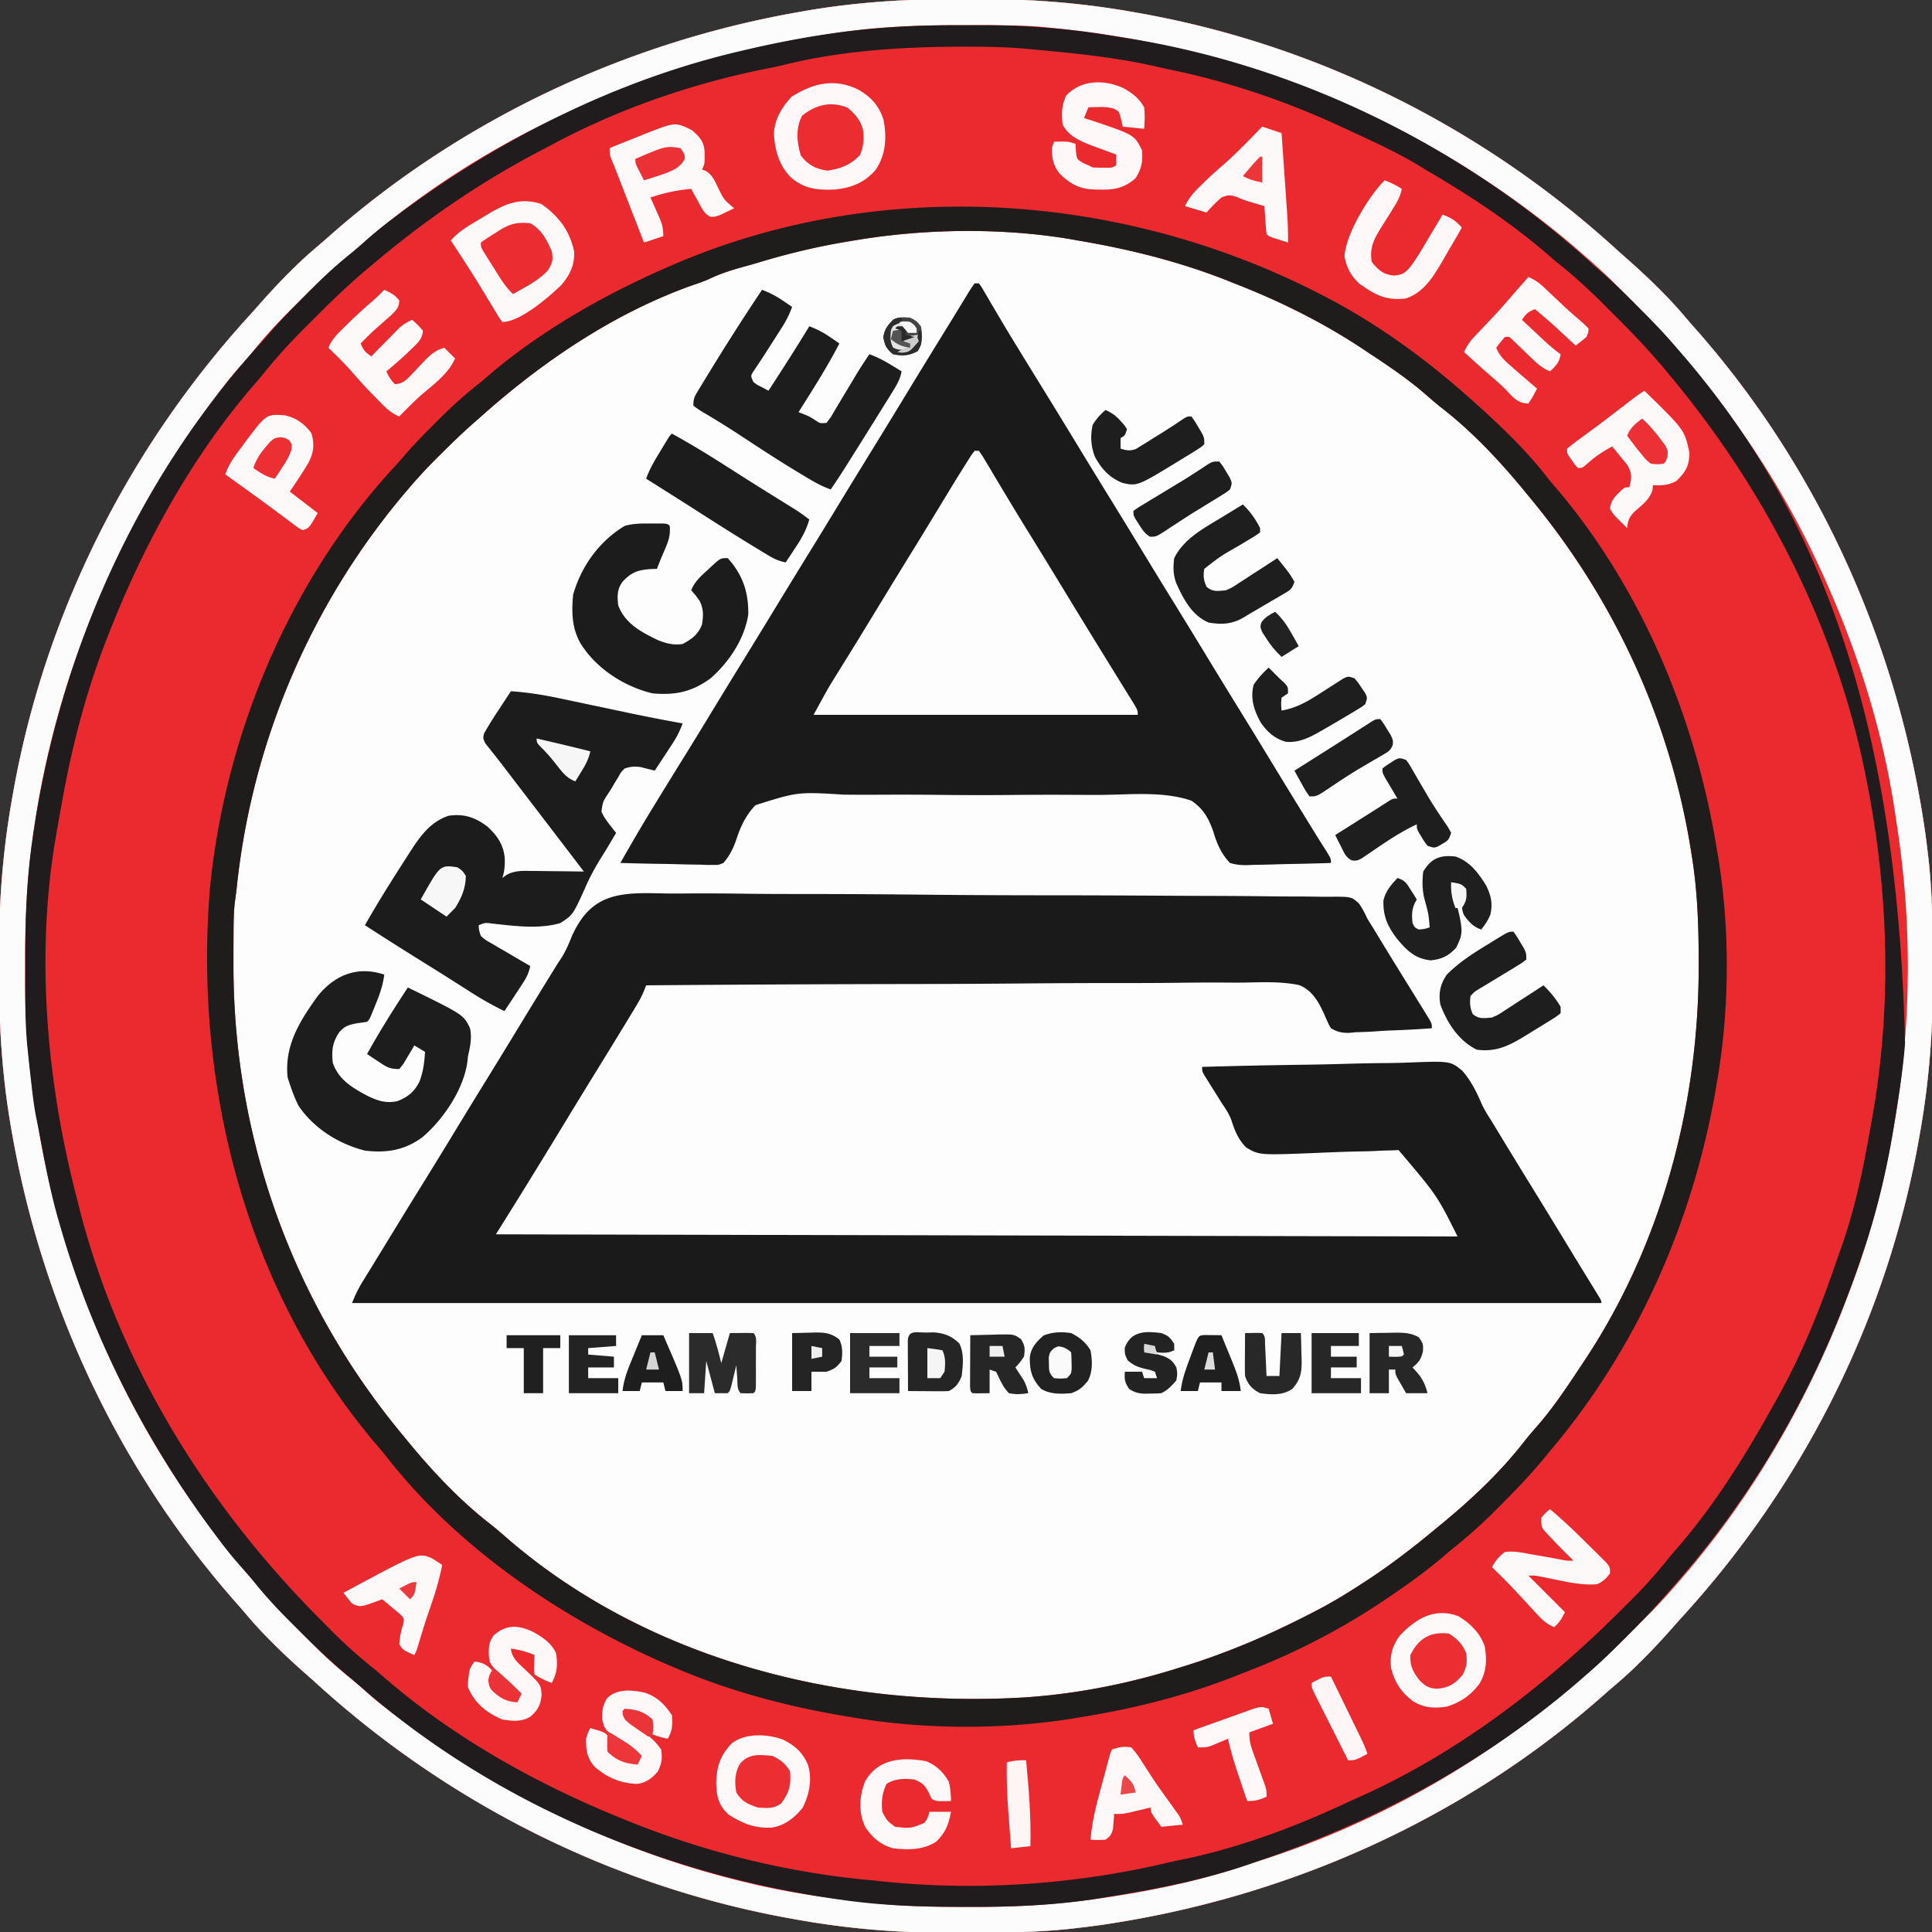 <svg xmlns="http://www.w3.org/2000/svg" width="900" height="900"><rect width="100%" height="100%" fill="#333333" stroke="none"/><path fill="#FDFDFD" d="M446.104-.391c3.896.016 7.79 0 11.685-.02 23.804-.02 47.395 1.938 70.836 6.161l2.184.386c82.686 14.674 159.787 53.246 221.816 109.708a383 383 0 0 0 4.687 4.187c9.783 8.624 19.43 17.803 27.844 27.785a291 291 0 0 0 4.688 5.399c57.16 64.662 93.484 145.603 106.406 230.722l.458 3.005c.48 3.348.897 6.698 1.292 10.058l.264 2.225c1.773 15.42 2.077 30.765 2.052 46.276-.003 3.966.02 7.931.045 11.897.06 23.95-1.862 47.641-6.111 71.227l-.386 2.184c-14.674 82.686-53.246 159.787-109.708 221.816a383 383 0 0 0-4.187 4.687c-8.624 9.783-17.803 19.43-27.785 27.844a291 291 0 0 0-5.399 4.688c-64.681 57.177-145.608 93.455-230.723 106.406l-3.004.458A405 405 0 0 1 503 898l-2.225.264c-15.42 1.773-30.765 2.077-46.276 2.052-3.966-.003-7.931.02-11.897.045-23.95.06-47.641-1.862-71.227-6.111l-2.184-.386c-82.686-14.674-159.787-53.246-221.816-109.708a383 383 0 0 0-4.688-4.187c-9.782-8.624-19.428-17.803-27.843-27.785a291 291 0 0 0-4.688-5.399C55.965 685.481 19.956 609.06 5.75 528.625l-.362-2.008C1.105 502.53-.51 478.33-.392 453.896c.017-3.896 0-7.79-.018-11.685-.021-23.804 1.937-47.395 6.16-70.836l.386-2.184c14.674-82.686 53.246-159.787 109.708-221.816a383 383 0 0 0 4.187-4.688c8.624-9.782 17.803-19.428 27.785-27.843a291 291 0 0 0 5.399-4.688c61.304-54.191 137.726-90.2 218.16-104.406l2.008-.362C397.47 1.105 421.67-.51 446.104-.392"/><path fill="#EA2A2E" d="M446.104-.391c3.896.016 7.79 0 11.685-.02 23.804-.02 47.395 1.938 70.836 6.161l2.184.386c82.686 14.674 159.787 53.246 221.816 109.708a383 383 0 0 0 4.687 4.187c9.783 8.624 19.43 17.803 27.844 27.785a291 291 0 0 0 4.688 5.399c57.16 64.662 93.484 145.603 106.406 230.722l.458 3.005c.48 3.348.897 6.698 1.292 10.058l.264 2.225c1.773 15.42 2.077 30.765 2.052 46.276-.003 3.966.02 7.931.045 11.897.06 23.95-1.862 47.641-6.111 71.227l-.386 2.184c-14.674 82.686-53.246 159.787-109.708 221.816a383 383 0 0 0-4.187 4.687c-8.624 9.783-17.803 19.43-27.785 27.844a291 291 0 0 0-5.399 4.688c-64.681 57.177-145.608 93.455-230.723 106.406l-3.004.458A405 405 0 0 1 503 898l-2.225.264c-15.42 1.773-30.765 2.077-46.276 2.052-3.966-.003-7.931.02-11.897.045-23.95.06-47.641-1.862-71.227-6.111l-2.184-.386c-82.686-14.674-159.787-53.246-221.816-109.708a383 383 0 0 0-4.688-4.187c-9.782-8.624-19.428-17.803-27.843-27.785a291 291 0 0 0-4.688-5.399C55.965 685.481 19.956 609.06 5.75 528.625l-.362-2.008C1.105 502.53-.51 478.33-.392 453.896c.017-3.896 0-7.79-.018-11.685-.021-23.804 1.937-47.395 6.16-70.836l.386-2.184c14.674-82.686 53.246-159.787 109.708-221.816a383 383 0 0 0 4.187-4.688c8.624-9.782 17.803-19.428 27.785-27.843a291 291 0 0 0 5.399-4.688c61.304-54.191 137.726-90.2 218.16-104.406l2.008-.362C397.47 1.105 421.67-.51 446.104-.392M398 112l-3.268.536c-14.102 2.362-27.797 5.61-41.466 9.784a248 248 0 0 1-6.36 1.809c-5.717 1.557-11.094 3.225-16.441 5.777-3.035 1.347-6.14 2.38-9.278 3.469C284.84 146.549 251.577 169.305 223 195l-2.133 1.855c-5.547 4.879-10.822 9.995-16.055 15.207l-2.015 2.002C198.329 218.546 194.1 223.182 190 228l-1.54 1.807c-43.802 51.9-71.096 116.021-78.166 183.526a205 205 0 0 1-.815 6.343c-.608 4.85-.659 9.669-.682 14.55l-.021 2.95q-.025 4.724-.026 9.449l-.002 3.262c.08 80.41 27.63 157.35 79.252 219.113l2.531 3.098c11.316 13.68 23.881 27.036 37.938 37.925 2.372 1.853 4.633 3.8 6.892 5.789 66.069 57.659 157.261 80.294 243.2 74.828 23.998-1.724 47.515-6.42 70.439-13.64l2.865-.886c20.332-6.33 39.476-14.549 58.385-24.302l3.353-1.727c7.039-3.69 13.759-7.718 20.397-12.085l3.277-2.117C648.363 728.557 658.81 720.518 669 712l3.098-2.531c13.678-11.314 27.037-23.877 37.922-37.934 1.869-2.393 3.837-4.67 5.843-6.949 7.54-8.625 13.842-18.034 20.137-27.586l1.307-1.946c36.68-54.7 54.249-120.723 54.005-186.179l-.005-3.108c-.048-16.105-.671-31.847-3.307-47.767l-.504-3.157C777.588 334.303 751.26 277.971 712 231l-2.531-3.098c-11.314-13.678-23.877-27.037-37.934-37.922-2.393-1.869-4.67-3.837-6.949-5.843C655.962 176.598 646.554 170.29 637 164l-1.978-1.323C616.346 150.219 595.902 140.125 575 132l-2.179-.875C550.12 122.012 526.09 116.055 502 112l-2.787-.496C466.858 105.956 430.32 106.5 398 112"/><path fill="#1B1A1A" d="M309.38 416.199c4.31.08 8.619.028 12.929-.007 8.425-.048 16.846.026 25.27.14 9.815.13 19.628.137 29.443.138 17.509.007 35.015.122 52.522.3 16.985.173 33.969.272 50.955.288l3.173.003 3.169.002 6.315.006 3.146.003c16.199.018 32.397.103 48.595.195q8.803.049 17.606.07c9.303.025 18.605.079 27.907.193 4.25.051 8.5.089 12.75.088q5.834.001 11.668.115 2.111.03 4.222.012c10.508-.075 10.508-.075 14.055 3.197 1.556 2.296 2.74 4.542 3.895 7.058.828 1.37 1.67 2.73 2.535 4.078q1.266 2.084 2.528 4.172c4.738 7.8 9.527 15.567 14.345 23.317Q658.711 463.28 661 467l1.72 2.777 1.667 2.723 1.518 2.469C667 477 667 477 667 479c-6.47.486-12.937.816-19.421 1.044q-3.3.142-6.593.39c-3.18.233-6.345.338-9.533.421l-2.928.298c-3.62.005-5.343-.344-8.525-2.153-1.106-1.923-1.106-1.923-2.14-4.288-2.83-6.45-5.773-13.096-12.678-15.826-8.078-1.646-16.328-1.375-24.53-1.176-3.758.07-7.516.03-11.275.003-6.502-.03-13 .007-19.5.093-9.4.124-18.796.142-28.195.135-15.252-.008-30.501.068-45.752.198a7019 7019 0 0 1-44.425.245l-2.769.006-13.754.027c-37.995.073-75.988.283-113.982.583l-.933 2.376c-.958 2.355-2.013 4.402-3.325 6.573l-1.37 2.279-1.497 2.46-1.586 2.625c-5.03 8.306-10.126 16.573-15.223 24.838A3679 3679 0 0 0 264 521.5a5395 5395 0 0 1-15.25 24.938l-1.895 3.082C241.61 558.039 236.303 566.516 231 575l448 1c-9.565-19.12-9.565-19.12-27.508-40.253l-3.737.166-2.083.044q-2.22.057-4.44.184c-2.354.13-4.698.187-7.055.223-6.686.119-13.365.377-20.045.666-27.46 1.128-27.46 1.128-33.555-2.455-3.63-3.58-5.35-7.72-6.867-12.521-1.047-3.027-2.742-5.5-4.53-8.14l-3.305-5.289-1.742-2.766-1.64-2.632-1.458-2.326C560 499 560 499 560 497c15.307-.445 30.613-.78 45.925-.984a1253 1253 0 0 0 21.327-.45c6.202-.19 12.4-.311 18.604-.354a309 309 0 0 0 9.837-.22c19.946-.755 19.946-.755 25.569 3.867 3.856 4.504 6.433 9.48 8.754 14.907 1.284 2.916 2.921 5.54 4.656 8.207q1.54 2.543 3.078 5.09A3878 3878 0 0 0 713 552a5046 5046 0 0 1 17.032 27.83c2.75 4.53 5.508 9.055 8.284 13.568l1.568 2.551q1.455 2.37 2.918 4.735C746 605.889 746 605.889 746 607H164c1.476-3.69 2.828-6.565 4.871-9.887l1.723-2.815 1.844-2.985 1.907-3.111q1.923-3.135 3.85-6.265c2.028-3.3 4.044-6.606 6.058-9.914a3118 3118 0 0 1 13.06-21.21 3104 3104 0 0 0 15.245-24.874C217.012 518.609 221.5 511.3 226 504a4482 4482 0 0 0 15-24.5 4482 4482 0 0 1 16.793-27.404l1.832-2.971 1.98-3.012c1.95-3.135 3.322-6.319 4.693-9.743 9.096-20.708 22.87-20.672 43.083-20.171M454 132h2c1.154 1.55 1.154 1.55 2.434 3.742l1.448 2.452 1.555 2.681 3.293 5.578 1.674 2.846a802 802 0 0 0 6.846 11.326l1.329 2.17c4.754 7.762 9.533 15.509 14.307 23.258a4827 4827 0 0 1 14.824 24.262A4203 4203 0 0 0 517 232q8.4 13.631 16.71 27.316A4205 4205 0 0 0 547 281q8.4 13.631 16.71 27.316A4205 4205 0 0 0 577 330a4490 4490 0 0 1 15 24.5 5183 5183 0 0 0 15.563 25.438l2.021 3.285 1.92 3.117 1.809 2.94a600 600 0 0 0 4.652 7.349C620 400 620 400 620 402c-6.583.229-13.165.386-19.751.494q-3.359.068-6.716.185c-3.222.11-6.442.16-9.666.2l-3.021.14c-2.878.003-5.09-.19-7.846-1.019-3.9-3.968-6.093-8.886-7.648-14.16-2.116-6.298-4.703-11.105-10.352-14.84-12.647-4.426-28.002-2.869-41.174-2.72-4.412.038-8.822.011-13.233-.016a1954 1954 0 0 0-31.233.074c-10.718.104-21.427.06-32.143-.06-9.226-.1-18.45-.118-27.675-.067-5.5.03-10.996.031-16.495-.043-21.38-1.309-21.38-1.309-41.11 4.895-4.595 4.814-7.019 10.084-9.044 16.356-1.357 3.92-3.151 7.447-5.893 10.581-2.424.962-2.424.962-4.974.908l-2.91-.002c-1.025-.04-2.05-.082-3.104-.125l-3.207-.034a599 599 0 0 1-10.118-.247q-3.435-.06-6.869-.11c-5.607-.087-11.212-.221-16.818-.39 4.776-8.43 9.626-16.8 14.688-25.062l1.812-2.97a3816 3816 0 0 1 13.61-22.063c4.526-7.297 8.992-14.629 13.449-21.967A4121 4121 0 0 1 346 308a4482 4482 0 0 0 15-24.5 5092 5092 0 0 1 17.04-27.809q6.51-10.575 12.96-21.191a5092 5092 0 0 1 17.04-27.809q6.51-10.575 12.96-21.191a5632 5632 0 0 1 21.19-34.561q2.499-4.061 4.974-8.138l2.711-4.426 1.208-2.01c.918-1.49 1.91-2.934 2.917-4.365"/><path fill="#FCFCFC" d="M446.104-.391c3.896.016 7.79 0 11.685-.02 23.804-.02 47.395 1.938 70.836 6.161l2.184.386c82.686 14.674 159.787 53.246 221.816 109.708a383 383 0 0 0 4.687 4.187c9.783 8.624 19.43 17.803 27.844 27.785a291 291 0 0 0 4.688 5.399c57.16 64.662 93.484 145.603 106.406 230.722l.458 3.005c.48 3.348.897 6.698 1.292 10.058l.264 2.225c1.773 15.42 2.077 30.765 2.052 46.276-.003 3.966.02 7.931.045 11.897.06 23.95-1.862 47.641-6.111 71.227l-.386 2.184c-14.674 82.686-53.246 159.787-109.708 221.816a383 383 0 0 0-4.187 4.687c-8.624 9.783-17.803 19.43-27.785 27.844a291 291 0 0 0-5.399 4.688c-64.681 57.177-145.608 93.455-230.723 106.406l-3.004.458A405 405 0 0 1 503 898l-2.225.264c-15.42 1.773-30.765 2.077-46.276 2.052-3.966-.003-7.931.02-11.897.045-23.95.06-47.641-1.862-71.227-6.111l-2.184-.386c-82.686-14.674-159.787-53.246-221.816-109.708a383 383 0 0 0-4.688-4.187c-9.782-8.624-19.428-17.803-27.843-27.785a291 291 0 0 0-4.688-5.399C55.965 685.481 19.956 609.06 5.75 528.625l-.362-2.008C1.105 502.53-.51 478.33-.392 453.896c.017-3.896 0-7.79-.018-11.685-.021-23.804 1.937-47.395 6.16-70.836l.386-2.184c14.674-82.686 53.246-159.787 109.708-221.816a383 383 0 0 0 4.187-4.688c8.624-9.782 17.803-19.428 27.785-27.843a291 291 0 0 0 5.399-4.688c61.304-54.191 137.726-90.2 218.16-104.406l2.008-.362C397.47 1.105 421.67-.51 446.104-.392M392 15l-3.82.552C343.775 22.151 301.65 34.896 261 54l-2.764 1.296C226.492 70.33 195.809 90.057 169.3 113.14a440 440 0 0 1-6.481 5.533c-7.997 6.717-15.56 13.753-22.916 21.164-1.725 1.736-3.461 3.46-5.198 5.184-5.906 5.9-11.463 11.896-16.661 18.44-1.98 2.46-4.042 4.808-6.161 7.148-3.921 4.37-7.502 8.935-11.008 13.641l-1.943 2.604c-43.492 58.836-72.514 126.76-83.12 199.208l-.469 3.182c-2.649 19.07-3.675 38.053-3.604 57.299.011 3.455 0 6.909-.012 10.363-.014 21.293 1.79 42.1 5.273 63.094l.445 2.765C29.146 595.264 60.256 664.587 106 722l2.297 2.883a335 335 0 0 0 13.367 15.535c1.267 1.4 2.528 2.807 3.754 4.243 4.99 5.83 10.337 11.28 15.76 16.702q2.338 2.346 4.666 4.705c5.608 5.64 11.344 10.888 17.576 15.849 2.472 1.995 4.835 4.068 7.19 6.2 4.368 3.921 8.934 7.502 13.64 11.008l2.604 1.943C234.994 836.653 289.67 863.18 348 877l2.954.705c16.146 3.78 32.489 6.199 48.96 8.059q2.175.247 4.349.504c14.056 1.645 27.984 2.044 42.13 1.993 3.471-.011 6.943 0 10.416.012 19.908.014 39.517-1.42 59.191-4.46l2.061-.316c21.335-3.293 42.553-7.797 62.986-14.832 1.807-.615 3.628-1.19 5.45-1.763 57.228-18.123 110.681-49.224 154.991-89.636a208 208 0 0 1 4.195-3.704c5.562-4.767 10.77-9.861 15.935-15.05q2.165-2.17 4.337-4.33c5.228-5.224 10.261-10.549 15.045-16.182l2.562-2.922C817.047 696.228 843.067 650.955 861 603l1.153-3.032C871.312 575.835 877.619 551.423 882 526l.566-3.218c6.86-39.443 8.022-80.97 3.434-120.782l-.325-2.827c-.763-6.412-1.683-12.793-2.675-19.173l-.413-2.734C876.507 337.554 863.977 299.334 847 263l-1.433-3.067c-17.448-36.904-40.812-71.28-68.301-101.421a208 208 0 0 1-3.704-4.195c-4.767-5.562-9.861-10.77-15.05-15.935a1509 1509 0 0 1-4.33-4.337C748.958 128.817 743.633 123.784 738 119l-2.922-2.563C666.584 57.404 579.778 21.52 490 13l-2.736-.29c-12.007-1.126-24.09-.954-36.139-.96l-3.655-.002c-18.676.017-36.963.556-55.47 3.252"/><path fill="#201C1D" d="M446.543 11.74c3.455.01 6.909 0 10.363-.013 20.393-.013 40.418 1.518 60.535 4.852 2.643.435 5.288.846 7.934 1.257 79.721 12.726 156.554 50.578 216.113 104.898a208 208 0 0 0 4.195 3.704c5.562 4.767 10.77 9.861 15.935 15.05a1509 1509 0 0 0 4.337 4.33c5.228 5.224 10.261 10.549 15.045 16.182l2.563 2.922c62.02 71.959 100.204 165.559 103.875 321.14-.91 12.042-2.839 23.96-4.75 35.876l-.432 2.706C879.042 544.535 874.479 563.92 868 583l-1.148 3.415C848.322 641.181 820.812 691.168 783 735l-1.934 2.242A806 806 0 0 1 776 743l-1.927 2.184c-5.677 6.379-11.585 12.48-17.635 18.504l-2.71 2.72c-5.08 5.074-10.26 9.939-15.728 14.592l-2.922 2.563c-43.06 37.112-93.502 64.474-147.153 82.778a804 804 0 0 0-5.636 1.96c-22.596 7.78-45.917 12.132-69.476 15.887l-2.868.468c-19.738 3.03-39.507 3.72-59.445 3.657l-3.58-.006c-18.48-.048-36.606-.65-54.92-3.307l-3.756-.536c-79.57-11.665-157.936-44.481-218.944-97.604a440 440 0 0 0-6.481-5.533c-7.997-6.717-15.56-13.753-22.916-21.164-1.725-1.736-3.461-3.46-5.198-5.184-5.906-5.9-11.463-11.896-16.661-18.44-1.98-2.46-4.042-4.808-6.161-7.148-3.921-4.37-7.502-8.935-11.008-13.641l-1.936-2.593C67.316 670.403 42.684 622.176 28 571l-.685-2.343c-3.782-13.077-6.316-26.37-8.768-39.75a359 359 0 0 0-1.594-7.884c-1.19-5.903-1.852-11.854-2.515-17.835l-.381-3.292A869 869 0 0 1 13 490l-.303-2.81c-1.121-11.981-.941-24.044-.947-36.065l-.002-3.655c.017-18.678.566-36.96 3.252-55.47l.536-3.756C27.89 303.982 63.96 222.703 121.664 159.582c1.267-1.4 2.528-2.807 3.754-4.243 4.99-5.83 10.337-11.28 15.76-16.702a1380 1380 0 0 0 4.666-4.705c5.608-5.64 11.344-10.888 17.576-15.849 2.472-1.995 4.835-4.068 7.19-6.2 4.368-3.921 8.934-7.502 13.64-11.008l2.604-1.943C233.604 64.374 287.218 37.358 344 24l3.19-.756c12.958-3.025 25.952-5.582 39.123-7.494l3.133-.458c19.013-2.6 37.916-3.623 57.097-3.553M365.324 30.2a176 176 0 0 1-7.492 1.632c-34.15 6.702-68.947 18.576-99.657 35.006-2.559 1.367-5.131 2.708-7.702 4.053C223.336 85.208 198.47 102.269 175 122l-3.057 2.54c-8.514 7.134-16.495 14.7-24.322 22.578a1371 1371 0 0 1-5.85 5.837C134.718 160.001 128.178 167.167 122 175a261 261 0 0 1-2.828 3.285C89.834 211.93 67.587 252.415 51.25 293.75l-.832 2.102C40.495 320.99 33.768 346.407 29 373l-.906 4.934A826 826 0 0 0 26 390l-.555 3.16C16.65 447.76 22.071 505.817 36 559l.895 3.586c18.736 73.51 59.695 139.198 113.012 192.506 1.598 1.6 3.187 3.208 4.777 4.816 6.45 6.485 13.15 12.393 20.316 18.092q1.654 1.401 3.285 2.828c33.644 29.338 74.113 51.578 115.465 67.922l2.102.832c34.633 13.67 71.135 22.63 108.232 26.142 2.916.276 5.828.584 8.74.893 43.76 4.342 88.825 1.132 131.558-9.011a265 265 0 0 1 7.372-1.579c25.617-5.349 51.232-14.878 74.897-25.933a388 388 0 0 1 6.704-3.031c45.698-20.492 86.487-51.714 121.737-86.97 1.6-1.598 3.208-3.187 4.816-4.777 6.485-6.45 12.393-13.15 18.092-20.316a273 273 0 0 1 2.828-3.285C799.013 700.86 813.644 677.15 827 653l1.217-2.172c11.038-19.747 19.476-40.67 26.82-62.035a627 627 0 0 1 2.643-7.484C863.9 563.713 867.827 545.367 871 527q.384-2.111.773-4.223C881.286 470.803 880.03 417.782 870 366l-.602-3.133C855.823 293.463 823.093 229.113 778 175l-2.547-3.067c-7.137-8.507-14.696-16.488-22.571-24.312a1371 1371 0 0 1-5.837-5.85C739.999 134.718 732.833 128.178 725 122a261 261 0 0 1-3.285-2.828c-17.178-14.98-36.385-27.648-56.017-39.167a280 280 0 0 1-4.499-2.735C650.906 70.998 639.923 66.06 629 61l-2.682-1.262c-25.473-11.933-52.9-21.437-80.455-27.14a449 449 0 0 1-8.64-1.918C518.693 26.557 499.875 24.737 481 23l-3.416-.321c-8.712-.752-17.408-.92-26.147-.929l-2.33-.004c-27.76.01-56.783 1.712-83.783 8.453"/><path fill="#1F1C1C" d="m615 137 2.485 1.276C641.109 150.56 663.044 166.416 683 184l2.84 2.5c12.063 10.855 24.185 22.148 34.18 34.965 2.138 2.737 4.397 5.344 6.668 7.972C766.119 276.769 790.424 336.577 800 397l.5 2.977c5.376 32.999 5.184 70.085-.5 103.023l-.618 3.706C788.83 568.712 762.82 627.893 722 676l-2.41 2.969c-6.606 8.045-13.816 15.471-21.153 22.843l-1.462 1.479C690.33 709.99 683.379 716.117 676 722q-1.56 1.311-3.102 2.645C664.68 731.705 655.971 737.936 647 744l-2.15 1.46c-19.36 13.026-40.668 24.163-62.43 32.601a533 533 0 0 0-5.129 2.022C553.19 789.718 528.616 795.94 503 800l-2.977.5c-33.006 5.377-70.077 5.171-103.023-.5l-3.642-.602C367.13 794.976 341.578 788.252 317 778l-2.284-.952c-50.5-21.296-100.688-54.85-134.736-98.513-2.138-2.737-4.397-5.344-6.667-7.972-58.847-70.707-82.756-164.925-75.625-255.5 6.787-71.895 36.815-144.285 86.046-197.586a266 266 0 0 0 5.422-6.145c4.33-4.958 8.939-9.619 13.594-14.27l2.691-2.688c5.935-5.88 11.957-11.258 18.559-16.374q2.721-2.34 5.438-4.687C253.99 152.857 282.74 136.665 312 124l2.153-.935C410.413 81.785 522.67 89.513 615 137m-217-25-3.268.536c-14.102 2.362-27.797 5.61-41.466 9.784a248 248 0 0 1-6.36 1.809c-5.717 1.557-11.094 3.225-16.441 5.777-3.035 1.347-6.14 2.38-9.277 3.469C284.84 146.549 251.577 169.305 223 195l-2.133 1.855c-5.547 4.879-10.822 9.995-16.054 15.208l-2.016 2.001C198.329 218.546 194.1 223.182 190 228l-1.54 1.807c-43.802 51.9-71.096 116.021-78.166 183.526a205 205 0 0 1-.815 6.343c-.608 4.85-.659 9.669-.682 14.55l-.021 2.95a1860 1860 0 0 0-.026 9.449l-.002 3.262c.08 80.41 27.63 157.35 79.252 219.113l2.531 3.098c11.316 13.68 23.881 27.036 37.938 37.925 2.372 1.853 4.633 3.8 6.892 5.789 66.069 57.659 157.261 80.294 243.2 74.828 23.998-1.724 47.515-6.42 70.439-13.64l2.865-.886c20.332-6.33 39.476-14.549 58.385-24.302l3.353-1.727c7.039-3.69 13.759-7.718 20.397-12.085l3.277-2.117C648.363 728.557 658.81 720.518 669 712l3.098-2.531c13.678-11.314 27.037-23.877 37.922-37.934 1.869-2.393 3.837-4.67 5.843-6.949 7.54-8.625 13.842-18.034 20.137-27.586l1.307-1.946c36.68-54.7 54.249-120.723 54.005-186.179l-.005-3.108c-.048-16.105-.671-31.847-3.307-47.767l-.504-3.157C777.588 334.303 751.26 277.971 712 231l-2.531-3.098c-11.314-13.678-23.877-27.037-37.934-37.922-2.393-1.869-4.67-3.837-6.949-5.843C655.962 176.598 646.554 170.29 637 164l-1.978-1.323C616.346 150.219 595.902 140.125 575 132l-2.179-.875C550.12 122.012 526.09 116.055 502 112l-2.787-.496C466.858 105.956 430.32 106.5 398 112"/><path fill="#FDFDFD" d="M454 210h2c1.534 2.158 1.534 2.158 3.352 5.21l2.055 3.424 2.218 3.741q1.733 2.893 3.47 5.783l2.379 3.97c3.85 6.43 7.775 12.81 11.714 19.185A4203 4203 0 0 1 496 275.5a4756 4756 0 0 0 15.188 24.813l2.027 3.294a4778 4778 0 0 0 9.242 14.967l3.043 4.926 1.403 2.247C530 330.774 530 330.774 530 333H379c6.746-12.368 6.746-12.368 9.594-16.953l1.91-3.088 1.996-3.209q2.142-3.46 4.281-6.922l1.082-1.748c3.408-5.51 6.776-11.042 10.137-16.58a4906 4906 0 0 1 17.024-27.782 3110 3110 0 0 0 11.623-19.017c9.032-14.89 9.032-14.89 13.603-22.138l2.078-3.31z"/><path fill="#1D1C1C" d="M238 322c7.864.534 15.405 1.744 23.105 3.398l3.403.714q5.34 1.125 10.68 2.263a15067 15067 0 0 0 17.423 3.674A873 873 0 0 0 318 337c-1.246 3.33-2.652 6.237-4.602 9.207l-1.484 2.275-1.539 2.33-1.562 2.39A1729 1729 0 0 1 305 359l-1.793-.473-2.394-.59-2.356-.597c-2.851-.395-4.726-.26-7.457.66-1.683 1.683-1.683 1.683-2.93 3.895-.484.79-.97 1.581-1.468 2.396l-1.477 2.522-1.547 2.486c-2.727 4.06-2.727 4.06-3.403 8.704.992 2.401 2.286 4.203 3.887 6.247l1.66 2.14L287 388l-2.133 3.602-1.416 2.395a320 320 0 0 1-3.252 5.303c-3.032 4.87-5.667 9.63-7.883 14.927-5.463 11.976-5.463 11.976-11.316 15.773-9.99 2.95-21.48 1.325-31.669.236-3.329-.45-3.329-.45-6.331.764.107 2.386.107 2.386 1 5 2.24 1.968 2.24 1.968 5.129 3.55l3.135 1.866 3.298 1.897c1.64.967 1.64.967 3.311 1.955A895 895 0 0 0 247 450c-.627 3.18-1.725 5.41-3.504 8.11l-1.494 2.285-1.565 2.355-1.576 2.402q-1.923 2.93-3.861 5.848c-5.761-2.77-11.13-5.853-16.5-9.312l-5.012-3.196-2.677-1.708c-5.022-3.187-10.075-6.326-15.124-9.471-8.607-5.37-17.18-10.786-25.687-16.313 5.983-10.555 12.432-20.802 19-31l1.292-2.026c4.912-7.663 9.714-14.976 18.708-17.974 7.154-1.006 12.257.703 18 5 4.628 4.253 7.69 8.601 8.145 15.047.065 3.243-.115 5.863-1.145 8.953l2.018-1.482c3.649-1.858 6.698-1.9 10.689-1.811l2.198.013c2.303.017 4.605.054 6.907.092q2.352.024 4.702.042c3.829.032 7.657.084 11.486.146l-2.387-3.121-13.914-18.195-1.604-2.098-3.206-4.194q-5.003-6.543-10.022-13.075a1796 1796 0 0 1-4.89-6.419 348 348 0 0 0-5.641-7.234l-2.274-2.914-1.964-2.453C225 344 225 344 225.457 341.754c2.224-3.969 4.661-7.771 7.168-11.567l1.563-2.388A1917 1917 0 0 1 238 322"/><path fill="#1E1D1D" d="M179 454c-.62 4.99-2.095 9.207-4 13.813l-.828 2.06c-2.026 4.981-2.026 4.981-3.172 6.127q-2.372.363-4.75.688c-3.745.701-5.863 1.343-8.312 4.312-3.165 4.9-3.455 8.235-2.938 14 2.606 7.818 8.982 11.634 15.938 15.375 5.159 2.435 8.42 3.66 14.062 2.625 4.973-1.92 8.097-4.426 10.438-9.25 1.736-4.553 2.254-8.904 2.562-13.75l-5-3-1.39 2.406-1.86 3.094-1.828 3.094L186 498c-4.626 0-5.975-.983-9.75-3.5l-2.984-1.969L171 491c5.886-10.642 12.313-20.846 19-31 25.874 12.665 25.874 12.665 28.944 18.925.977 4.493.092 8.676-.944 13.075l-.242 2.387c-1.63 12.966-11.394 27.335-21.133 35.488-8.216 5.962-16.573 7.327-26.625 6.125-12.174-3.08-23.955-10.423-31-21-1.59-3.261-2.863-6.558-4-10l-1-3c-1.63-14.871 5.64-26.377 14-38 7.904-9.8 18.494-14.169 31-10m176-319c3.603 1.39 6.624 2.936 9.813 5.125l2.394 1.633L369 143c-1.263 3.37-2.704 6.334-4.645 9.363l-1.552 2.44-1.615 2.51q-2.343 3.667-4.679 7.338a259 259 0 0 1-3.046 4.632l-1.412 2.135-1.272 1.88c-1.097 1.885-1.097 1.885.221 4.702 1.63 1.224 1.63 1.224 3.563 2.188L358 182c6.465-9.923 12.855-19.876 19-30 3.623 1.326 6.635 2.943 9.813 5.125l2.394 1.633L391 160c-5.669 11.053-12.412 21.482-19 32l2.336.898C377 194 377 194 379.625 195.625c2.35 1.626 2.35 1.626 5.375 1.375 1.874-2.372 1.874-2.372 3.652-5.477l1.035-1.705a726 726 0 0 0 3.25-5.443q1.618-2.691 3.24-5.379 1.48-2.461 2.948-4.928c1.884-3.082 3.852-6.076 5.875-9.068 3.699 1.373 6.951 3.064 10.313 5.125l2.675 1.633L420 173c-.662 3.648-2.23 6.277-4.176 9.41l-1.993 3.224-2.144 3.429-2.178 3.51Q406.264 197.793 403 203l-1.867 2.982c-9.316 14.86-9.316 14.86-14.133 22.018-5.007-1.74-9.362-4.46-13.875-7.187l-2.634-1.586c-7.83-4.752-15.506-9.728-23.15-14.772-4.414-2.908-8.833-5.785-13.353-8.525l-2.284-1.388a347 347 0 0 0-4.185-2.486c-1.828-1.103-1.828-1.103-4.519-3.056 0-3.282.477-4.163 2.133-6.895l1.423-2.364 1.569-2.554 1.612-2.653C337.885 161.186 346.276 147.98 355 135"/><path fill="#1D1C1C" d="m303.75 243.875 2.074-.012c5.05.01 5.05.01 6.176 1.137.306 3.827-.374 6.495-1.875 10l-1.055 2.5L308 260a984 984 0 0 0-2 5l-1.977.043c-6.417.35-9.613 1.216-14.023 5.957-2.559 3.49-2.493 6.772-2 11 3.103 8.386 10.592 12.388 18.281 16.102 3.979 1.637 7.451 2.547 11.719 1.898 4.315-2.284 7.17-4.424 9-9 .682-4.022.808-7.466-1.125-11.137-1.493-2.148-1.493-2.148-3.875-4.863 1.604-4.185 4.695-6.812 7.938-9.75l1.63-1.535C335.628 260 335.628 260 339 260c7.034 7.786 9.746 15.932 9.566 26.328-1.746 11.319-9.05 22.266-17.566 29.672-8.705 6.327-16.302 7.93-27 7-13.267-3.154-26.25-11.57-33.5-23.187-4.129-7.1-4.295-14.765-3.5-22.813 3.727-13.158 12.206-24.942 24-32 4.189-1.228 8.419-1.15 12.75-1.125"/><path fill="#FEF8F8" d="M400.066 41.871c5.87 3.427 9.44 7.41 11.524 13.992 1.562 8.14 1.092 16.155-3.59 23.137-5.215 6.16-11.508 8.583-19.406 9.316-8.246.274-14.003-.355-20.301-5.789-5.362-5.518-7.286-12.473-7.793-20.027.266-6.83 3.613-12.481 8.188-17.375 10.04-6.44 20.363-8.89 31.378-3.254"/><path fill="#FEF9F9" d="M252.25 95.063c7.923 5.582 13.233 12.434 15.195 22.14.37 6.256-2.106 11.09-6.082 15.692C255.643 138.412 242.313 150 234 150c-1.246-1.658-1.246-1.658-2.652-3.996l-1.59-2.61-1.696-2.832q-1.751-2.88-3.507-5.757l-1.79-2.939c-2.628-4.268-5.343-8.478-8.077-12.679l-1.436-2.206A3278 3278 0 0 0 210 112c3.661-4.186 8.157-6.738 12.875-9.562l2.395-1.46c9.045-5.47 16.293-9.41 26.98-5.915"/><path fill="#1D1C1C" d="M313 202c9.284 5.102 18.243 10.63 27.158 16.347 8.312 5.33 16.682 10.564 25.074 15.767l2.9 1.804 2.56 1.587c2.18 1.412 4.251 2.91 6.308 4.495-1.43 5.109-3.714 9.017-6.625 13.375l-1.273 1.941A893 893 0 0 1 366 262c-3.044-.627-5.337-1.628-7.992-3.23l-2.352-1.413-2.531-1.545-2.662-1.61c-9.33-5.678-18.53-11.56-27.726-17.453a2707 2707 0 0 0-13.612-8.624l-2.489-1.57Q303.82 224.777 301 223c1.635-4.61 4.03-8.596 6.563-12.75l1.248-2.074c3.041-5.028 3.041-5.028 4.189-6.176"/><path fill="#FEF9F9" d="M766 182c18.773 18.31 18.773 18.31 21 29-.11 6.108-1.77 8.866-6 13-3.705 2.09-6.79 2.196-11 2l-.187 2.188c-1.35 4.67-5.05 7.118-8.563 10.312-2.369 2.632-2.952 4.028-3.25 7.5-6.377-6.204-6.377-6.204-8-9 .424-3.3 1.576-4.964 3.938-7.25l1.59-1.578C757 227 757 227 759 227c1.1-4.384 1.396-6.3-.871-10.309a107 107 0 0 0-2.567-3.129l-1.314-1.638A231 231 0 0 0 751 208c-4.728 2.509-8.588 5.193-12.52 8.828C737 218 737 218 735 218c-1.29-1.46-1.29-1.46-2.625-3.375l-1.352-1.898C730 211 730 211 730 209a154 154 0 0 1 6.938-5.312q2.192-1.614 4.382-3.231l2.318-1.705c4.666-3.461 9.26-7.018 13.864-10.562l2.049-1.573 1.802-1.387c1.511-1.129 3.077-2.184 4.647-3.23M322.375 60.688c3.332 2.935 5.409 5.004 5.836 9.562.098 6.132.098 6.132-1.211 8.75l1.781.598c3.173 2.005 4.08 4.497 5.719 7.84 2.768 5.635 2.768 5.635 7.5 9.562-1.41.702-2.828 1.386-4.25 2.063l-2.39 1.16C333 101 333 101 330.936 101c-3.065-1.582-4.057-4.084-5.687-7.062l-1.86-3.348L322 88c-6.69.54-12.635 1.887-19 4l1.313 2.922L306 98.75l.867 1.922C308.36 104.084 309 106.208 309 110l-9 3-1.253-3.225-10.386-26.72-.849-2.183c-.39-1.01-.39-1.01-.79-2.04a194 194 0 0 0-1.926-4.667C284 72 284 72 284 69c4.136-1.692 8.285-3.349 12.438-5l3.529-1.445c14.615-5.764 14.615-5.764 22.408-1.867"/><path fill="#FEF8F8" d="M364.5 810.25c5.772 2.886 9.1 5.68 11.773 11.547 2.247 6.81.801 13.869-2.273 20.203-3.827 4.783-8.44 8.466-14.578 9.387-8.017.324-13.678-1.945-20.297-6.262-4.491-4.491-5.336-8.335-5.5-14.562.192-7.657 1.913-12.945 7.375-18.563 6.388-4.75 16.193-4.278 23.5-1.75"/><path fill="#FEF9F9" d="M679.281 752.84c5.423 3.097 10.405 8.097 12.36 14.14 1.112 6.253.853 11.573-2.313 17.168-3.86 5.382-8.996 8.952-15.328 10.852-6.041.909-10.689.67-15.937-2.625-5.383-4.095-8.45-8.791-10.063-15.375-.664-5.98.556-10.173 4-15 7.486-7.919 16.152-13.257 27.281-9.16"/><path fill="#1F1E1E" d="M579 235c3.563 3.495 5.707 6.578 8 11v2c-1.848 1.357-1.848 1.357-4.418 2.898l-2.803 1.704-2.966 1.773c-8.318 4.749-8.318 4.749-15.813 10.625-.562 3.374-.33 5.262 1.063 8.375 2.942 2.468 5.187 1.932 8.937 1.625 3.067-1.321 3.067-1.321 5.934-3.281l3.212-2.051 3.292-2.168a1548 1548 0 0 1 3.373-2.168A966 966 0 0 0 595 260c5.697 7.076 5.697 7.076 8 11-1.203 3.61-2.03 3.905-5.227 5.777l-2.628 1.557-2.77 1.603c-.89.526-1.781 1.051-2.7 1.592a714 714 0 0 1-5.262 3.067 168 168 0 0 0-4.414 2.652c-5.683 3.494-10.496 3.86-16.999 2.752-7.867-3.362-11.78-11.072-15.14-18.531-1.35-3.878-1.427-7.418-.86-11.469 4.382-8.94 13.72-13.91 21.938-18.875l2.939-1.797q3.556-2.172 7.123-4.328m126 199c1.508 2.082 1.508 2.082 3.125 4.813l1.633 2.707C711 444 711 444 711 447c-2.171 1.686-2.171 1.686-5.18 3.504l-3.254 1.994-3.441 2.065a3896 3896 0 0 0-6.68 4.066l-3.015 1.815c-2.487 1.47-2.487 1.47-4.43 3.556-.353 3.249-.278 5.379 1.063 8.375 2.942 2.468 5.187 1.932 8.937 1.625 3.067-1.321 3.067-1.321 5.934-3.281l3.212-2.051 3.292-2.168a1548 1548 0 0 1 3.373-2.168A966 966 0 0 0 719 459c3.192 3.105 5.71 6.157 8 10v3c-2.124 1.686-2.124 1.686-5.074 3.504l-3.213 1.994-3.4 2.065-3.342 2.076c-8.114 4.995-14.24 8.599-23.971 7.361-8.379-4.028-13.864-12.464-17-21-.994-5.296-.028-9.552 3-14 5.614-5.654 12.096-9.826 18.875-13.937l2.875-1.784C702.728 434 702.728 434 705 434"/><path fill="#201F1F" d="M678 399c6.762 2.3 10.646 7.622 14.313 13.5 2.323 4.818 3.172 8.44 1.937 13.688-1.166 2.622-2.403 4.629-4.25 6.812-3.775-1.258-5.893-3.677-8.102-6.855-1.438-3.434-.782-6.43-.097-10.008L682 414c-2.139-2.139-3.133-2.427-6-3l.875 3.367c4.982 19.705 4.982 19.705 1.5 27.07-3.62 3.906-6.583 5.371-11.875 5.938-7.36-.789-11.064-4.52-15.664-9.984-4.377-5.7-6.624-10.607-6.375-17.914.94-4.323 3.566-7.309 6.539-10.477 3.662 1.22 4.163 2.368 6.188 5.563l1.605 2.503L660 419l-.98 1.777c-1.466 3.196-1.335 5.754-1.02 9.223 1.024 2.11 1.024 2.11 3 3 2.655-.23 2.655-.23 5-1-.485-6.049-.485-6.049-2.062-11.875-1.411-4.703-1.554-9.259-.938-14.125 3.673-6.206 7.99-7.828 15-7"/><path fill="#FEF8F8" d="M523.5 41.125c4.27 2.496 7.047 4.541 9.5 8.875.388 3.45.236 6.51 0 10l-10-1-.75-3.375c-.841-3.596-.841-3.596-3-4.844-2.634-.914-4.718-.98-7.5-.906l-2.703.055L507 50l-2 5 3.75 1.188C528.406 62.812 528.406 62.812 532 70c.403 5.243-.14 8.561-3 13-6.524 5.887-12.678 5.563-21.062 5.175-5.986-.54-10.313-3.193-14.438-7.425-2.983-3.834-3.42-6.94-3.5-11.75l1-3c6.625-.125 6.625-.125 10 1l.188 3.313c.423 3.804.423 3.804 3.25 5.562L507 77l2 1c1.498.095 3 .13 4.5.125l2.406.008c2.153 0 2.153 0 4.094-1.133v-5l-3.727-1.355-4.898-1.832-2.45-.885C503.459 65.86 497.76 63.518 495 58c-.543-4.95-.522-8.895 1.625-13.437 6.991-7.543 17.835-7.633 26.875-3.438"/><path fill="#FEF9F9" d="M179 135c2.844 1.275 5.138 2.451 7 5-.123 3.255-1.245 4.252-3.547 6.621q-1.59 1.422-3.203 2.816-1.588 1.404-3.172 2.81l-1.557 1.374c-2.258 2.047-4.388 4.202-6.521 6.379 1.37 3.161 1.99 3.993 5 6l1.313-1.345q2.963-3.021 5.937-6.03l2.066-2.117 2.012-2.031 1.84-1.873c1.852-1.622 3.59-2.613 5.832-3.604 2.563 2.25 2.563 2.25 5 5-.184 3.88-2.438 5.78-5.125 8.375l-2.441 2.363A223 223 0 0 1 180 173c1.152 2.468 2.048 4.048 4 6 3.39-.321 4.998-1.661 7.277-4.09l1.807-1.877 3.695-3.93c3.188-3.31 5.645-5.861 10.221-7.103l5 5c-3.156 7.188-10.132 12.177-15.969 17.191-3.497 3.114-6.76 6.46-10.031 9.809-4.333-1.666-7.135-4.874-10.312-8.125l-1.761-1.78a207 207 0 0 1-10.228-11.173c-3.377-3.82-7.058-7.355-10.699-10.922 1.617-4.081 4.543-6.806 7.625-9.812l1.627-1.608a215 215 0 0 1 11.123-10.178c1.976-1.705 3.818-3.52 5.625-5.402m533-6c2.814 1.289 4.933 2.663 7.172 4.793l1.753 1.651 1.825 1.744 3.75 3.53 1.82 1.716c2.683 2.501 5.444 4.907 8.227 7.296 1.194 1.043 2.332 2.15 3.453 3.27-.062 1.875-.062 1.875-1 4a153 153 0 0 1-5 4l-2.633-2.45-3.492-3.238-1.727-1.607A243 243 0 0 0 715 144c-3.161 1.37-3.993 1.99-6 5q3.371 3.16 6.75 6.313l1.922 1.802c3.002 2.8 5.957 5.527 9.328 7.885-.542 3.796-2.201 5.472-5 8-3.049-1.368-5.206-2.938-7.602-5.258l-1.984-1.894-4.101-3.97-1.977-1.886-1.795-1.739c-1.469-1.463-1.469-1.463-3.541-1.253a105 105 0 0 0-4 5c1.516 3.703 3.695 5.762 6.688 8.375l2.69 2.363L709 175l2.215 1.918A830 830 0 0 0 716 181a56.5 56.5 0 0 1-4 7c-4.916-.149-6.954-2.684-10.125-6.047-2.42-2.52-5.032-4.762-7.676-7.043-4.119-3.577-8.151-7.252-12.199-10.91 1.329-2.926 2.796-5.07 5.012-7.39l1.787-1.89 1.889-1.97 3.828-4.05 1.841-1.949c2.974-3.17 5.813-6.452 8.643-9.751q1.967-2.252 3.938-4.5l1.777-2.031zm-579.277 64.48c5.383 1.229 9.105 3.922 12.34 8.333 1.532 5.211 1.064 8.954-1.336 13.71A159 159 0 0 1 139 223l-4 6 13 10c-4 7-4 7-7 8-1.707-.874-1.707-.874-3.598-2.29l-2.154-1.586-2.31-1.749-4.84-3.582-2.527-1.885c-4.2-3.117-8.45-6.166-12.696-9.22l-4.57-3.301-1.938-1.4L105 221c1.61-5.006 4.56-8.794 7.688-12.937l1.529-2.092c9.842-13.127 9.842-13.127 18.506-12.49M588 59l9 3q.645 9.207 1.282 18.414.216 3.13.436 6.26.316 4.508.626 9.017l.199 2.807c.33 4.849.527 9.643.457 14.502q-2.22-.715-4.437-1.437l-2.497-.81C591 110 591 110 590 109a168 168 0 0 1-.562-6.562l-.254-3.63L589 96l-2.012-.586c-7.598-2.24-7.598-2.24-10.8-3.664-3.01-1.032-4.211-.955-7.188.25-2.521 2.2-4.718 4.539-7 7l-10-3c2.018-4.035 3.94-6.175 7.125-9.312l1.509-1.49c2.63-2.576 5.308-5.067 8.116-7.448 6.817-5.8 12.963-12.39 19.25-18.75"/><path fill="#FEF8F8" d="M645 84c2.972 1.125 5.334 2.223 8 4-.65 3.482-2.051 5.944-3.941 8.922l-1.768 2.86q-1.845 2.954-3.719 5.89c-3.513 5.726-5.642 9.566-4.572 16.328 3.168 3.918 5.308 5.808 10.313 6.375 3.799-.386 4.73-.844 7.244-3.534 3.341-4.262 5.997-9.004 8.755-13.653.646-1.075 1.29-2.15 1.956-3.256q2.375-3.96 4.732-7.932c3.937 1.312 6.227 2.92 9 6q-2.956 5.164-5.97 10.297a679 679 0 0 0-2.995 5.201C667.778 128.726 663.34 136.22 655 139c-7.688.971-12.684-.664-19-5l-2.812-1.875c-3.967-3.853-5.846-7.351-6.875-12.687C626.937 108.949 637.624 91.376 645 84"/><path fill="#FEF9F9" d="M722 703c5.794 4.798 11.17 9.953 16.5 15.26a832 832 0 0 0 4.377 4.304l2.775 2.76 2.531 2.503C750 730 750 730 750 733c-2.072 2.532-3.113 3.669-6 5-8.333.685-17.225-1.84-25.41-3.379-3.475-.706-3.475-.706-6.59-.621l17 17c-1.617 3.235-2.476 4.706-5 7-3.208-1.4-5.213-3.028-7.574-5.598l-2.012-2.168-2.101-2.297a4560 4560 0 0 0-4.293-4.625c-.69-.742-1.378-1.485-2.088-2.25-3.546-3.785-7.218-7.44-10.932-11.062 1.635-2.875 3.313-5.045 6-7 4.117-.579 7.94.242 12 1q2.226.384 4.453.762a574 574 0 0 1 8.957 1.617c3.475.706 3.475.706 6.59.621l-1.504-1.469c-3.572-3.524-7.1-7.086-10.496-10.781l-1.75-1.89C718 711 718 711 718 707c2-2.25 2-2.25 4-4"/><path fill="#1F1E1E" d="M655 354c1.3 1.727 1.3 1.727 2.602 3.98l1.473 2.51 1.55 2.697q1.6 2.74 3.207 5.477l1.608 2.74c2.862 4.763 5.983 9.352 9.11 13.944L676 388c-1.108 3.324-1.484 3.616-4.375 5.25l-1.836 1.078C668 395 668 395 665 394c-1.387-1.777-1.387-1.777-2.687-3.937l-1.325-2.153C660 386 660 386 660 384c-7.49 3.51-14.133 7.97-20.93 12.662l-2.586 1.733c-.766.524-1.532 1.048-2.32 1.589C632 401 632 401 629.825 400.819c-2.917-1.308-3.666-3.593-5.076-6.382l-1.578-3.066L622 389l11.543-7.295q2.51-1.586 5.023-3.167a585 585 0 0 0 4.774-3.048l2.16-1.385 1.906-1.233C649 372 649 372 651 372l-1.531-2.555-1.969-3.32-1.969-3.305C644 360 644 360 644 358c1.645-1.324 1.645-1.324 3.813-2.687l2.144-1.387C652 353 652 353 655 354"/><path fill="#FEF8F8" d="M248.063 760.063c4.609 2.519 8.58 5.112 10.937 9.937.878 5.173.617 9.41-2 14-2.972-1.125-5.334-2.223-8-4-.293-2.164-.293-2.164-.187-4.625l.082-2.477L249 771c-3.65-1.61-7.05-2.449-11-3 .426 4.394 3.399 6.701 6.438 9.563 7.44 7.116 7.44 7.116 7.875 11.812-.4 4.645-1.646 7.129-5.102 10.23-4.13 2.605-8.52 2.163-13.211 1.395-7.298-3.053-12.913-7.594-16-15-.047-2.254-.047-2.254.25-4.562l.266-2.317C219 777 219 777 221 774c4.314.48 6.166 1.746 9 5l-1 1c-.585 2.83-.585 2.83 0 6 3.765 4.034 6.374 5.598 12 6 .44-4.153.44-4.153-2.59-6.945a254 254 0 0 0-3.347-3.18c-7.206-6.868-7.206-6.868-7.375-12.187.038-3.423.25-4.585 2.062-7.625 5.77-5.29 11.268-5.22 18.313-2m52.265 28.433c5.84 1.973 9.26 5.386 12.672 10.504.309 4.248.33 7.359-2 11-3.437-.812-3.437-.812-7-2-1-3-1-3-1.187-5.5-.617-2.78-.617-2.78-3.563-4.312-3.059-1.118-5.042-1.471-8.25-1.188.067 1.858.067 1.858 1 4 2.621 2.285 2.621 2.285 5.813 4.438 4.072 2.852 7.383 5.419 10.187 9.562.612 4.206.281 6.415-1.562 10.25-2.845 3.21-5.219 5.056-9.438 5.75-7.835-.178-14.118-2.878-20-8-3.55-4.006-4.037-7.76-4-13 .938-3.062.938-3.062 2-5 7.105 2.053 7.105 2.053 9 5l-.312 2.875c-.033 3.13-.033 3.13 1.906 4.625 3.754 2.466 6.781 4.223 11.406 3.5v-4c-2.527-2.307-2.527-2.307-5.75-4.437-9.57-6.647-9.57-6.647-10.781-11.844.057-4.05.207-6.2 2.406-9.719 4.72-4.443 11.37-3.8 17.453-2.504"/><path fill="#1F1E1E" d="m591 311 5 5 2.313 2.125C600 320 600 320 600 323l-3 2c-.25 3.084-.25 3.084 0 6 7.705-1.301 13.31-4.994 19.813-9.187a781 781 0 0 1 6.144-3.918l2.718-1.755C628 315 628 315 631 316c1.64 1.96 1.64 1.96 3.25 4.375l1.64 2.398C637 325 637 325 636 328c-1.575 1.255-1.575 1.255-3.613 2.488l-2.266 1.384-2.433 1.44-2.475 1.478A751 751 0 0 1 618 339l-1.88 1.097c-5.419 3.115-10.62 6.007-17.026 5.473-5.203-1.417-8.632-4.504-11.703-8.843-3.148-5.606-5.09-11.344-3.391-17.727 2.004-3.055 4.307-5.54 7-8m-76-120c3.117 1.365 5.087 2.87 7.313 5.438l1.613 1.808L525 200c-1 3-1 3-3 4v5c2.892.85 4.467 1.214 7.308.075l2.344-1.462 2.604-1.595 2.682-1.706 2.67-1.646c3.683-2.282 7.326-4.604 10.896-7.06C553 194 553 194 555 194c1.508 2.082 1.508 2.082 3.125 4.813l1.633 2.707C561 204 561 204 561 207c-1.554 1.347-1.554 1.347-3.734 2.707l-2.413 1.52-2.603 1.585-2.626 1.62C529.923 226.465 529.923 226.465 523 225c-6.121-2.417-9.812-6.455-12.922-12.18-1.903-4.979-2.217-9.615-1.078-14.82 1.645-2.803 3.524-4.907 6-7"/><path fill="#FEF8F8" d="M431.336 820.426c4.674 1.724 8.254 5.3 10.664 9.574.729 3.015.986 5.903 1 9-6.75.125-6.75.125-9-1l-1.312-2.875c-1.927-3.567-2.951-4.63-6.688-6.125-4.524-.578-9.09-.53-13 2-2.101 4.302-2.507 8.264-2 13 2.259 4.24 2.259 4.24 6 7 7.189.77 7.189.77 13.625-1.812 1.52-2.226 1.52-2.226 2.375-5.188h10c-1.14 6.011-2.436 9.639-7 14-6.201 3.876-12.848 3.787-20 3-5.954-1.686-9.57-4.956-13-10-3.137-6.872-2.694-13.842-.191-20.816 5.984-10.968 17.332-11.799 28.527-9.758M527 814c2.046 2.31 3.531 4.34 5.125 6.938a2229 2229 0 0 0 2.844 4.382l1.484 2.318c3.096 4.728 6.446 9.28 9.75 13.864l1.461 2.049 1.295 1.802C550 847 550 847 551 850l-10 1c-5-6.75-5-6.75-5-9l-2.703.656-3.547.844-3.516.844C523 845 523 845 519 845l-.113 1.863-.2 2.45-.175 2.425c-.61 2.691-1.287 3.655-3.512 5.262-3.687.188-3.687.188-7 0 .597-7.06 2.026-13.606 3.875-20.437l.777-2.948A931 931 0 0 1 515 825l.759-2.915.749-2.745c.215-.812.43-1.625.653-2.461L518 815c3.432-1.144 5.41-1.568 9-1"/><path fill="#FEF9F9" d="M201 725.813c1.7 1.009 3.355 2.09 5 3.187-1.232 6.08-2.844 11.89-4.875 17.75q-.8 2.35-1.598 4.703l-.785 2.318c-1.414 4.248-2.697 8.534-3.98 12.823C194 769 194 769 193 771c-5.273-2.364-5.273-2.364-7-5 .247-3.336.742-6.269 1.855-9.426.454-2.783.454-2.783-1.945-5.031l-2.847-2.356-2.84-2.394L178 745l-1.793.691c-8.392 3.053-8.392 3.053-12.207 1.309a151 151 0 0 1-4-5c34.729-18.735 34.729-18.735 41-16.187"/><path fill="#EB2D31" d="M394.875 50.188c3.934 3.355 6.75 6.592 7.363 11.863.13 3.961-.075 6.574-1.675 10.261-4.304 4.514-9.064 6.343-15.188 7.188-5.42-.803-8.942-2.651-12.312-7-1.867-6.147-2.51-12.772.562-18.562 6.352-5.182 13.483-6.959 21.25-3.75"/><path fill="#2C2B2B" d="M321 621h11c1.617 4.621 2.852 9.246 4 14l4-14c8.496-.098 8.496-.098 11 0 1.774 1.774 1.13 4.35 1.133 6.75l.004 3.531-.012 3.719.012 3.719-.004 3.531-.004 3.266C352 648 352 648 351 649c-3 .125-3 .125-6 0-1.811-1.811-1.382-4.613-1.562-7.062l-.254-3.348L343 636l-.621 2.59-.817 3.347-.808 3.34C340 648 340 648 339 649h-6l-4-15-1 15h-7z"/><path fill="#EB2D31" d="M247 104c5.161 2.76 7.758 7.757 10 13 .784 3.999.37 5.37-1.687 8.875-4.391 4.827-10.707 7.89-16.313 11.125-3.883-3.614-6.387-8.1-9.187-12.562l-1.694-2.655-1.6-2.537-1.465-2.322C224 115 224 115 224 113a105 105 0 0 1 7-4.625l1.965-1.273c4.92-3.002 8.283-3.672 14.035-3.102"/><path fill="#1F1E1E" d="M643 335c1.543 2.047 1.543 2.047 3.188 4.75l1.667 2.672C649 345 649 345 648.786 347.01c-.987 2.498-1.917 3.068-4.223 4.4l-2.19 1.296-2.373 1.356q-2.457 1.446-4.91 2.899l-2.548 1.503c-4.812 2.908-9.483 6.041-14.146 9.183C613.324 371 613.324 371 610 371c-1.824-2.625-1.824-2.625-3.687-6l-1.887-3.375L603 359l3.488-2.203 2.305-1.456q2.54-1.604 5.08-3.205a2309 2309 0 0 0 13.549-8.605l2.612-1.667q2.501-1.597 4.997-3.205l2.285-1.456 2.014-1.292C641 335 641 335 643 335m-75-120c1.64 2.082 1.64 2.082 3.25 4.813l1.64 2.707C574 225 574 225 573 228c-1.604 1.283-1.604 1.283-3.691 2.566l-2.342 1.459-2.53 1.537-5.195 3.204-2.653 1.627a348 348 0 0 0-7.269 4.654l-2.181 1.416q-2.04 1.325-4.061 2.678c-4.436 2.848-4.436 2.848-7.316 2.898-2.425-1.43-3.51-3.106-5.012-5.476l-1.578-2.434C528 240 528 240 528 238c2.212-1.585 2.212-1.585 5.3-3.45l3.405-2.071 3.607-2.167q2.604-1.575 5.206-3.155a1343 1343 0 0 1 3.442-2.08c4.685-2.83 9.267-5.803 13.822-8.838C565 215 565 215 568 215"/><path fill="#232222" d="M499 621c4.01 2.041 6.642 4.189 9 8 .883 4.855 1.144 9.878-1.242 14.305-2.459 2.947-4.071 4.466-7.758 5.695-4.898.394-9.681.591-14-2-4.344-4.706-5.362-8.475-5.281-14.715.56-4.555 3.082-7.227 6.406-10.16 4.315-1.689 8.305-1.791 12.875-1.125"/><path fill="#262525" d="m431.188 620.75 3.98-.078c4.92.421 8.121 1.671 11.68 5.117 2.422 4.649 1.738 10.134 1.152 15.211-1.256 3.242-2.815 5.407-6 7-1.448.083-2.9.107-4.352.098l-2.578-.01-2.695-.025-2.719-.014q-3.328-.018-6.656-.049-.042-6.469-.062-12.937l-.026-3.733-.01-3.545-.016-3.285c.23-5.07 4.211-3.719 8.301-3.75"/><path fill="#282727" d="m638 621 8.688-.125 2.71-.055c4.263-.03 7.806-.012 11.602 2.18 2 3 2 3 1.875 6.438-.936 3.81-1.874 5.142-4.875 7.562l2.375 2.625c2.459 2.926 3.65 5.65 4.625 9.375h-10a805 805 0 0 1-2.5-4.375l-1.406-2.46C650 640 650 640 650 638h-3v11h-9z"/><path fill="#FEF8F9" d="m591 796 2 7-11 4c0 3.809.478 5.812 1.75 9.316.36 1.012.722 2.023 1.094 3.065l1.156 3.182q1.131 3.124 2.25 6.253l1.016 2.796C590 834 590 834 590 837c-3.371 1.498-5.204 2-9 2-6.574-19.34-6.574-19.34-9-29l-2.047.875L567.25 812l-2.672 1.125C562 814 562 814 558 814c-1.257-2.906-2-4.796-2-8a61328 61328 0 0 1 21.582-7.715l3.507-1.254c6.18-2.19 6.18-2.19 9.911-1.031"/><path fill="#272626" d="M452 622c3.416-.116 6.832-.187 10.25-.25l2.934-.102c7.167-.098 7.167-.098 10.457 2.184 1.876 2.992 1.926 4.694 1.359 8.168-2 2.875-2 2.875-4 5l1.059 1.61 1.378 2.14 1.372 2.11c1.152 2.07 1.738 3.827 2.191 6.14-3.127.49-5.896.697-9 0-2.319-2.367-3.649-4.996-5-8l-1-2-3-1v11c-6.152.098-6.152.098-8 0-1-1-1-1-1.114-3.5l.016-3.285.01-3.545.026-3.732.013-3.745q.018-4.597.049-9.193"/><path fill="#292828" d="M580 621c6.152-.098 6.152-.098 8 0 1.55 1.55 1.217 3.1 1.316 5.254l.127 2.588.12 2.72.13 2.733q.16 3.352.307 6.705h6l1-20h9c.108 3.21.187 6.415.25 9.625l.102 2.738c.083 5.717-.351 9.203-4.352 13.637-4.39 3.091-9.867 2.742-15 2-3.672-1.85-5.682-4.046-7-8a80 80 0 0 1-.098-4.668l.01-2.705.025-2.814.014-2.85q.018-3.482.049-6.963"/><path fill="#EB2E32" d="M675 761c3.837 2.302 6.192 4.908 8 9 .542 4.26.3 6.421-1.687 10.25-3.497 4.158-6.288 5.897-11.688 6.438-4.063-.136-5.857-1.311-8.625-4.25-2.837-3.75-4.268-6.617-4-11.438 3.883-7.921 9.47-11.083 18-10m-315 57c3.91 1.99 5.577 3.365 8 7 .64 6.4-.238 9.775-4 15-3.35 2.658-6.854 2.351-11 2-4.648-1.55-7.46-2.788-10-7-.87-4.75-.796-9.431 1.875-13.562 4.105-4.71 9.223-4.054 15.125-3.438"/><path fill="#2C2B2B" d="M396 621h23v6h-14v5h13v5h-13v5h14v7h-23z"/><path fill="#282727" d="M611 621h22v6h-13v5h12v5h-12v5h14v7h-23z"/><path fill="#242323" d="M541 621c3.316 1.251 3.948 1.922 6 5v3c-2.789 1.394-4.92 1.257-8 1l-2-3h-4v2l2.52.734 3.293 1.016 3.269.984c3.143 1.363 4.264 2.313 5.918 5.266.5 2.938.5 2.938 0 6-2.173 2.573-3.98 4.49-7 6a88 88 0 0 1-5.375.188l-2.898.042c-2.82-.238-4.382-.675-6.727-2.23-2.152-3.228-2.2-4.284-2-8h8l1 3h6l-1-3c-2.203-.845-2.203-.845-4.812-1.375-3.477-.961-5.086-1.537-7.875-3.937C524 631 524 631 523.938 627.938c2.887-7.983 9.613-7.893 17.062-6.938"/><path fill="#201F1F" d="m561.285 621.902 2.778.035 2.785.028L569 622c1.323 3.204 2.631 6.414 3.938 9.625l1.13 2.738c1.84 4.54 3.417 8.72 3.932 13.637h-9v-4h-10l-1 4h-8c.66-5.605 2.523-10.568 4.5-15.812l.973-2.64c2.8-7.517 2.8-7.517 5.812-7.646"/><path fill="#1F1E1E" d="M299 622h10c9 20.738 9 20.738 9 26h-8l-1-4h-10l-1 4h-8c.616-5.882 2.827-10.961 5.063-16.375l1.142-2.809q1.39-3.41 2.795-6.816"/><path fill="#252424" d="m369 621 8.188-.187 2.551-.083c4.58-.05 7.544.29 11.261 3.27 1.597 3.195 1.508 6.532 1 10-2.207 2.969-3.486 3.829-7 5-2.333.04-4.667.044-7 0v9h-9z"/><path fill="#242323" d="M265 622h22v5l-13 1v3l12 1v5h-12v5h14v7h-23z"/><path fill="#FEF6F6" d="M620 781q3.394 6.966 6.781 13.934l2.308 4.74q1.659 3.407 3.313 6.814l1.045 2.14c1.342 2.767 2.58 5.451 3.553 8.372-5.625 3-5.625 3-9 3a7716 7716 0 0 1-7.263-14.417q-1.235-2.454-2.474-4.906a3021 3021 0 0 1-3.544-7.044l-1.127-2.223C611 786.228 611 786.228 611 784c5.625-3 5.625-3 9-3"/><path fill="#FEF5F5" d="M478 820c1.258 13.36 2.355 26.573 2 40l-9 1q-.508-6.624-1-13.25l-.29-3.742c-.565-7.687-.839-15.3-.71-23.008 3.073-.91 5.801-1.089 9-1"/><path fill="#212020" d="M236 622h25v6h-8v21h-9v-21h-8z"/><path fill="#F8F7F7" d="M213 404c2.438 1.563 2.438 1.563 4 4 0 5.558-2.004 10.387-5 15l-4 4-12-8c9.036-16.161 9.036-16.161 17-15"/><path fill="#454444" d="M424 148c2.875 1.438 2.875 1.438 5 4 .902 4.274.707 7.74-1.437 11.563-3.823 2.144-7.289 2.339-11.563 1.437-3.069-2.545-3.848-4.09-4.5-8 .615-3.692 1.916-5.34 4.5-8 2.853-1.427 4.835-1.31 8-1"/><path fill="#F6F6F6" d="m250 344 10.254 2.402A919 919 0 0 1 275 350c-.797 3.558-2.138 6.138-4.062 9.25l-1.66 2.703L268 364c-3.962-1.536-5.856-4.006-8.437-7.312-2.345-2.99-4.632-5.756-7.348-8.418C250 346 250 346 250 344"/><path fill="#EB3135" d="M765 195c3.366 3.06 6.156 6.349 8.875 10l1.867 2.5c1.258 2.5 1.258 2.5 1.016 5.25C776 215 776 215 775 216c-2.8.328-2.8.328-6 0-2.23-1.828-2.23-1.828-4.187-4.25l-1.981-2.39A353 353 0 0 1 758 203c1.491-3.795 3.757-5.61 7-8M317 69c2 3 2 3 2 4.938-2.045 4.218-5.882 5.646-10.066 7.203A332 332 0 0 1 300 84a652 652 0 0 1-2-3.875l-1.125-2.18C296 76 296 76 296 74c14.14-6.035 14.14-6.035 21-5"/><path fill="#EB2F33" d="M130.645 203.664c2.355.336 2.355.336 4.23 1.524C136 207 136 207 135.793 209.25c-.953 3.305-2.458 5.699-4.356 8.563l-1.94 2.957L128 223c-3.985-.823-6.68-2.66-10-5 1.358-3.92 3.097-6.682 5.813-9.812l2.019-2.395C128 204 128 204 130.645 203.664"/><path fill="#222121" d="M594 285c3.374 3.075 5.509 6.285 7.75 10.25l1.86 3.266L605 301l-8 5c-2.944-2.777-5.23-5.568-7.375-9l-1.648-2.562C587 292 587 292 587.672 289.797c1.743-2.359 3.756-3.443 6.328-4.797"/><path fill="#FAFAFA" d="M495.688 627.75C498 629 498 629 499 630c.125 1.642.176 3.29.188 4.938l.042 2.714C499 640 499 640 497 642c-3 .25-3 .25-6 0-2.5-2.5-2.324-3.478-2.375-6.937l-.086-2.653c.461-2.41.461-2.41 2.316-4.273C493 627 493 627 495.687 627.75"/><path fill="#EC3639" d="M284 807a924 924 0 0 1 5.25 3.25l2.953 1.828c2.594 1.783 4.66 3.623 6.797 5.922l-2 4c-5.732-.459-9.855-1.855-14-6-.133-1.812-.133-1.812-.125-4l-.008-2.187C283 808 283 808 284 807"/><path fill="#EB3337" d="M230 777c4.56 3.805 8.85 7.75 13 12l-2 4c-5.1-.249-7.987-1.954-11.645-5.312C228 786 228 786 227.438 782.813 228 780 228 780 230 777"/><path fill="#F5F5F5" d="M432 628c2.343.256 4.678.593 7 1 1.564 3.127 1.4 6.58 1 10l-2 3h-6z"/><path fill="#EB3437" d="M291 796c5.35.315 9.025 1.316 13 5 .375 3.75.375 3.75 0 7l-2 1a503 503 0 0 1-5.437-3.75l-3.06-2.11C291 801 291 801 290.09 798.798L290 797z"/><path fill="#E5E4E4" d="M424 150c1.875 1.375 1.875 1.375 3 3v2h-4l-1-2-5 1-1 4 8 4v-2l-3-1 1-2c3.063-.625 3.063-.625 6-1-.326 3.018-.61 4.597-2.75 6.813-2.749 1.45-4.184 1.723-7.25 1.187-2.312-1.625-2.312-1.625-4-4-.612-3.672-.487-5.288 1.625-8.375 3.053-2.089 4.745-2.166 8.375-1.625"/><path fill="#F6F6F6" d="M676 411c4.75.75 4.75.75 7 3 .345 4.053.302 5.548-2 9h-3c-1.591-4.177-2.213-7.532-2-12"/><path fill="#2D2C2C" d="M420 148v2l-1.937.875c-2.215.953-2.215.953-3.063 3.125-.261 3.072-.439 5.2 1.063 7.938 3.153 1.729 5.562.921 8.937.062 1.945-2.918 2.453-4.625 3-8h1c.476 6.192.476 6.192-1.437 9.438-3.794 2.313-7.239 2.474-11.563 1.562-3.069-2.545-3.848-4.09-4.5-8 .615-3.692 1.916-5.34 4.5-8 2-1 2-1 4-1"/><path fill="#EC363A" d="M587 73h1v12c-3.756-.751-5.832-1.24-9-3q1.436-1.688 2.875-3.375l1.617-1.898A76 76 0 0 1 587 73"/><path fill="#ED4649" d="M524 827c2.799 2.528 4.458 4.204 5 8l-7 1c.875-7.875.875-7.875 2-9"/><path fill="#545454" d="M416 154h4v5l4 1v2c-3.821-.53-6.062-1.497-9-4z"/><path fill="#EFEFEF" d="M461 627h6l1 5h-7z"/><path fill="#EC393D" d="M194 737c-.75 5.75-.75 5.75-3 8l-5-5c5.75-3 5.75-3 8-3"/><path fill="#F8F8F8" d="M647 627h6c.563 1.938.563 1.938 1 4-1 1-1 1-4.062 1.063L647 632z"/><path fill="#CDCDCD" d="m427 156 1 3c-4.308 4.923-4.308 4.923-7.812 5.313L418 164c3.75-2 3.75-2 6-2v-2l-3-1 1-2c2.563-.625 2.563-.625 5-1"/><path fill="#EEE" d="m378 627 5 1v4l-5 1z"/><path fill="#D5D5D5" d="M303 630h2l2 8h-6z"/><path fill="#DDD" d="M563 630h2l1 8h-5z"/><path fill="#D8D8D8" d="m533 626 5 1 1 4-6-1z"/><path fill="#2B2A2A" d="M418 152h4v4l4 1-6 2v-5l-3-1z"/><path fill="#F8F8F8" d="M419 150c4.517-.366 4.517-.366 6.813 1.375C427 153 427 153 427 155h-4c-2.25-2.5-2.25-2.5-4-5"/></svg>